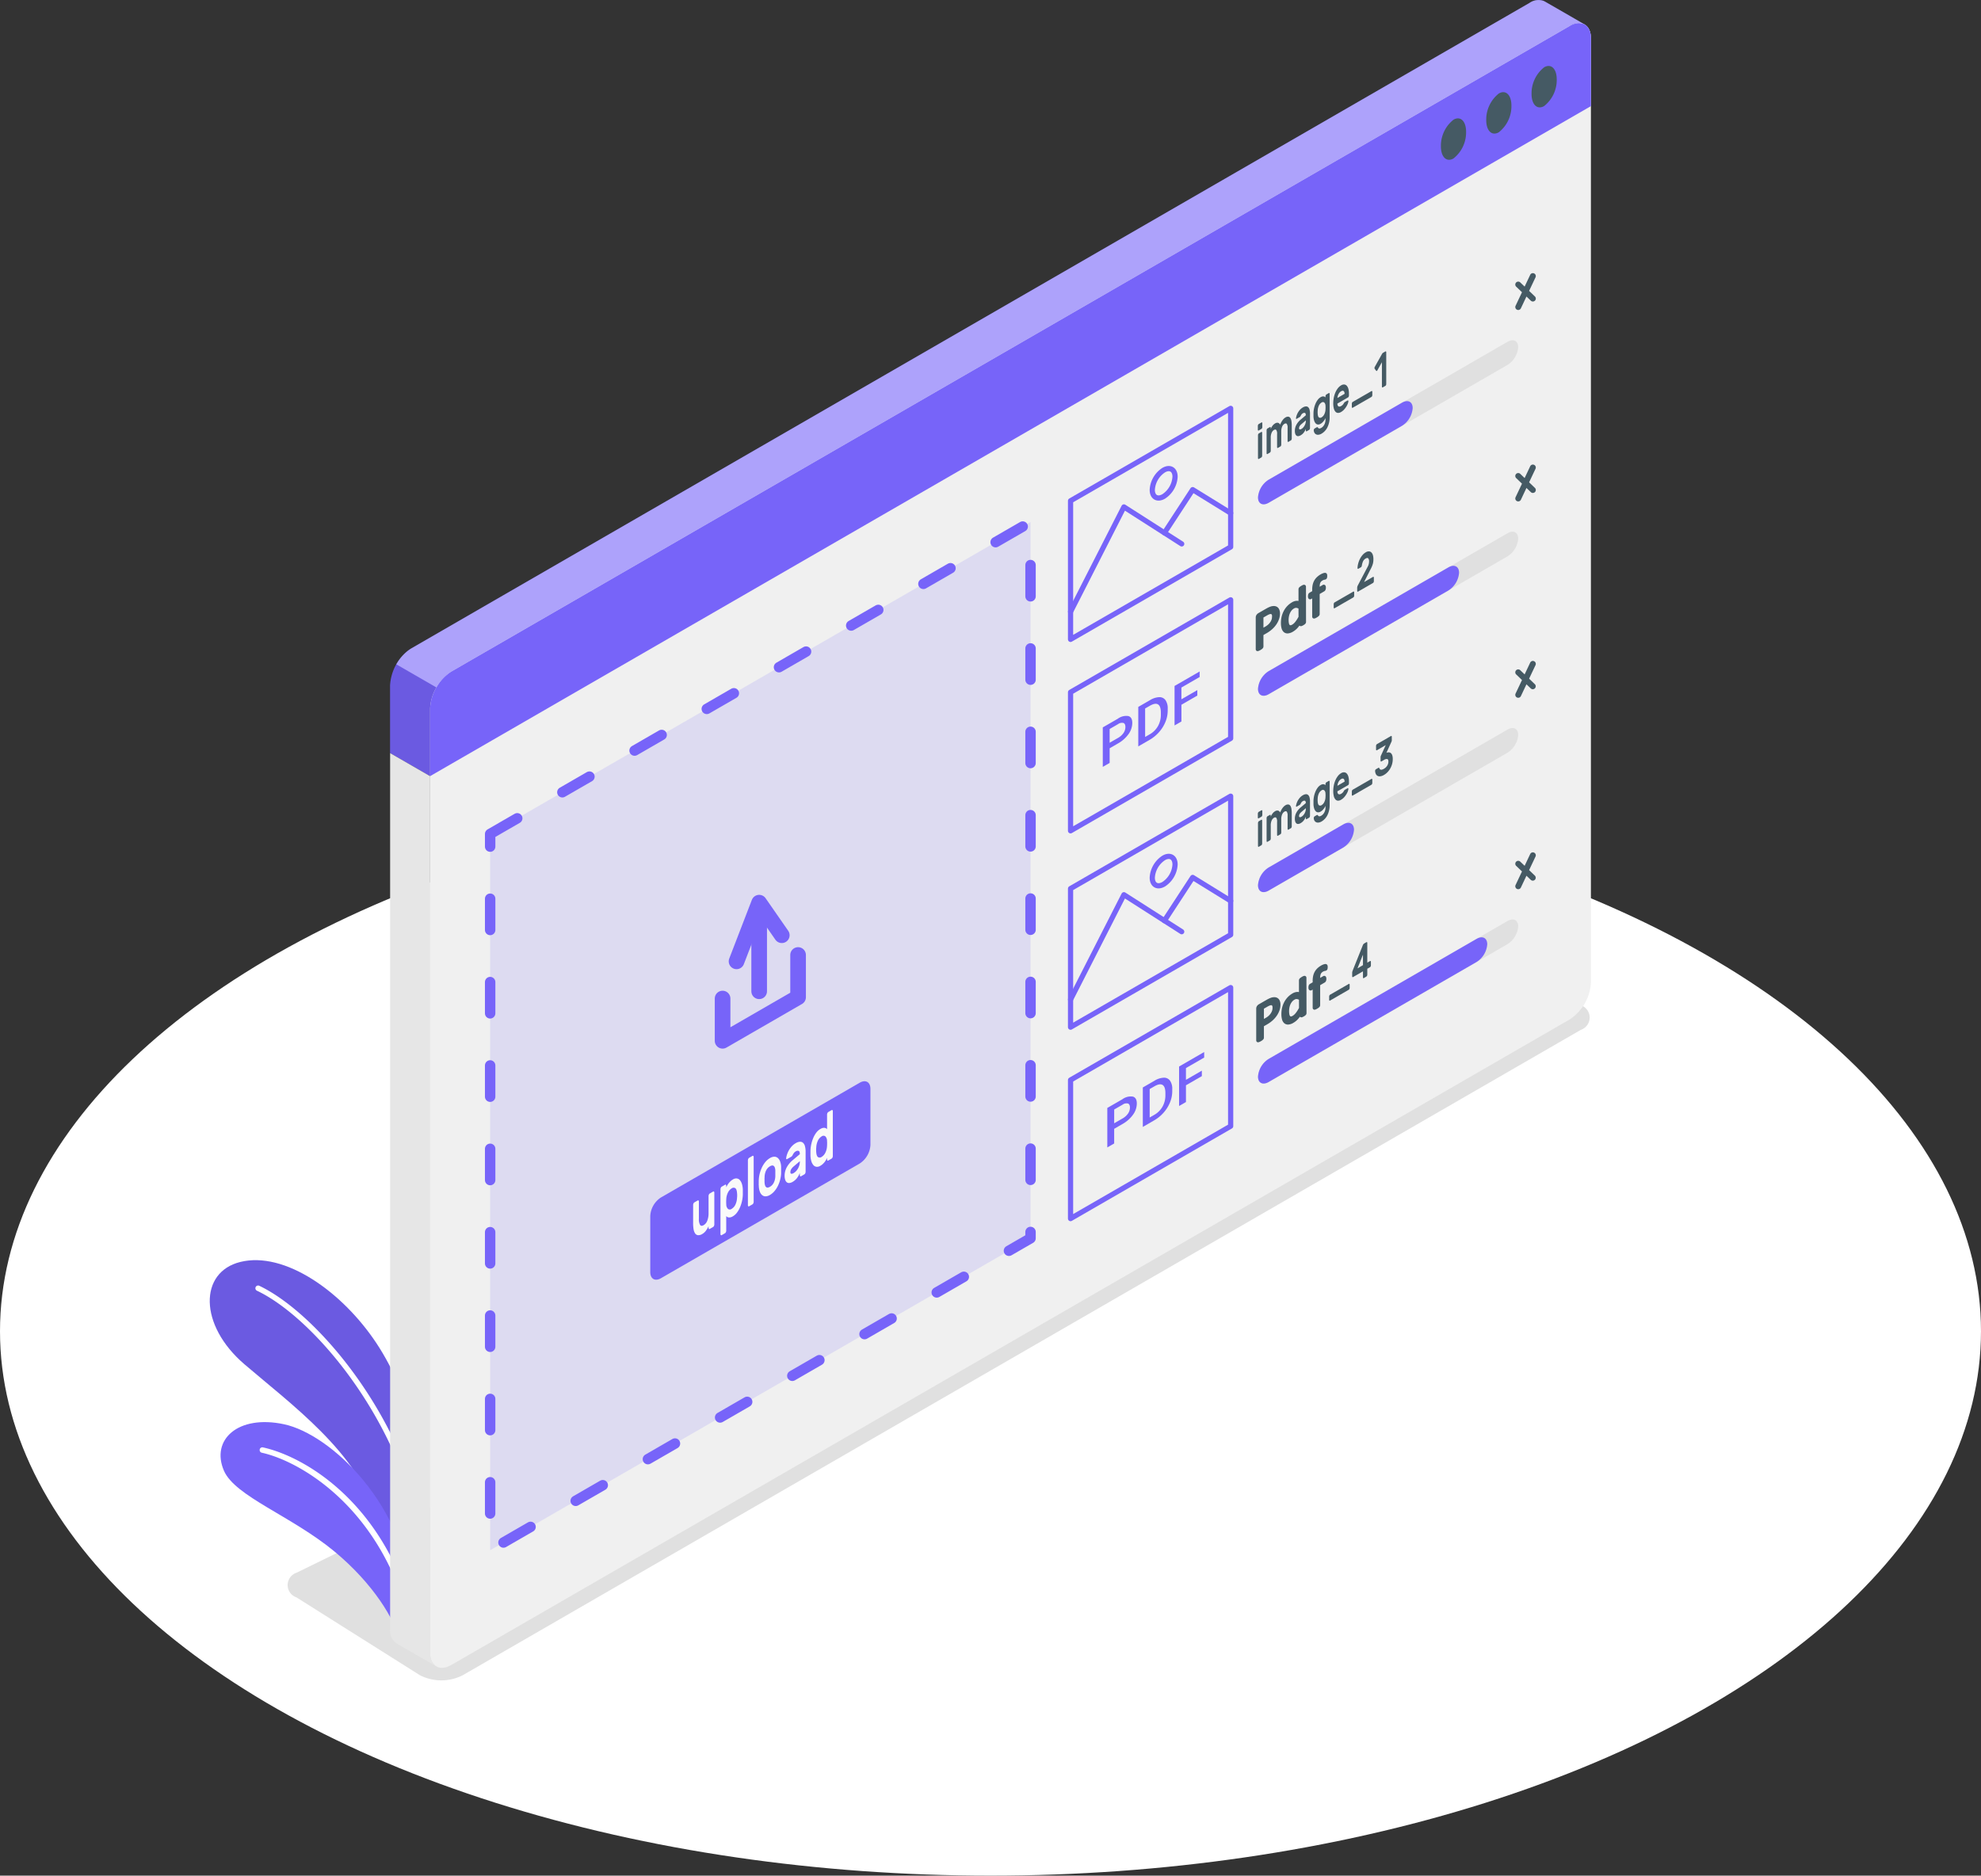 <svg xmlns="http://www.w3.org/2000/svg" id="upload-vector-ic" width="190.071" height="180" viewBox="0 0 190.071 180">
    <rect x="0" y="0" width="190.071" height="180" fill="#333333" stroke="none"/>
    <defs>
        <style>
            .cls-1{fill:#fff}.cls-2{fill:#e0e0e0}.cls-3{fill:#7764f9}.cls-4{opacity:.1}.cls-5{fill:#f5f5f5}.cls-15,.cls-9{fill:#455a64}.cls-12,.cls-14{fill:none;stroke:#7764f9;stroke-linecap:round;stroke-linejoin:round}.cls-12{stroke-width:1.5px}.cls-13{fill:#fafafa}.cls-14{stroke-width:.5px}.cls-15{stroke:#455a64;stroke-miterlimit:10;stroke-width:.3px}
        </style>
    </defs>
    <g id="Floor" transform="translate(0 75.514)">
        <ellipse id="Floor-2" cx="95.035" cy="52.243" class="cls-1" rx="95.035" ry="52.243"/>
    </g>
    <g id="Shadows" transform="translate(20.121 93.908)">
        <path id="Shadow" d="M44.428 315.509l-11.851-7.474a1.248 1.248 0 0 1 0-2.364l115.548-56.537a4.524 4.524 0 0 1 4.094 0l3.587 2.071a1.248 1.248 0 0 1 0 2.364l-107.284 61.94a4.525 4.525 0 0 1-4.094 0z" class="cls-2" transform="translate(-24.252 -248.645)"/>
        <g id="Plant" transform="translate(0 27.027)">
            <g id="Plants">
                <g id="Group_7898">
                    <g id="Group_7896">
                        <path id="Path_23086" d="M40.063 300.927c.313-3.561-1.615-11.164-4.9-16.113s-8.8-8.84-13.054-7.791c-3.96.978-3.986 6.057.384 9.808S33.5 295.4 35.045 301.354l3.681 7.465z" class="cls-3" transform="translate(-19.171 -276.851)"/>
                        <path id="Path_23087" d="M40.063 300.927c.313-3.561-1.615-11.164-4.9-16.113s-8.8-8.84-13.054-7.791c-3.96.978-3.986 6.057.384 9.808S33.5 295.4 35.045 301.354l3.681 7.465z" class="cls-4" transform="translate(-19.171 -276.851)"/>
                    </g>
                    <g id="Group_7897" transform="translate(4.383 2.432)">
                        <path id="Path_23088" d="M45.724 309.056a.261.261 0 0 1-.216-.23c-1.318-12.366-10.284-23.111-15.978-25.811a.261.261 0 0 1-.124-.348.258.258 0 0 1 .348-.124c5.8 2.751 14.937 13.674 16.274 26.228a.261.261 0 0 1-.231.287.231.231 0 0 1-.073-.002z" class="cls-1" transform="translate(-29.38 -282.516)"/>
                    </g>
                </g>
                <g id="Group_7901" transform="translate(1.041 15.538)">
                    <g id="Group_7899">
                        <path id="Path_23089" d="M38.785 334.1c-.4-2.052-2.551-5.57-6.266-8.647-4.11-3.4-9.525-5.278-10.595-7.739-1.285-2.957 1.328-5.415 5.773-4.463s11.807 7.778 12.26 17.12z" class="cls-3" transform="translate(-21.597 -313.04)"/>
                    </g>
                    <g id="Group_7900" transform="translate(3.752 2.427)">
                        <path id="Path_23090" d="M44.827 335.3a.261.261 0 0 1-.209-.192c-2.814-10.742-10.439-15.1-14.077-15.9a.261.261 0 0 1-.2-.311.257.257 0 0 1 .311-.2c4.023.886 11.6 5.31 14.47 16.274a.262.262 0 0 1-.187.319.256.256 0 0 1-.108.01z" class="cls-1" transform="translate(-30.336 -318.694)"/>
                    </g>
                </g>
            </g>
        </g>
    </g>
    <g id="Window" transform="translate(37.425)">
        <g id="Window-2">
            <g id="Group_7981">
                <path id="Path_23280" d="M58.179 107.136l111.376-64.3v-6.508a2.318 2.318 0 0 0-.037-.41c0-.016 0-.033-.008-.049a1.658 1.658 0 0 0-.1-.317c-.009-.021-.018-.043-.028-.063a1.218 1.218 0 0 0-.147-.235c-.017-.02-.033-.04-.051-.058a1 1 0 0 0-.188-.162.988.988 0 0 0-.137-.076c.019.009.039.015.057.025-.243-.145-.935-.547-1.666-.969l-2.086-1.2-.053-.03a.958.958 0 0 0-.145-.068 1.54 1.54 0 0 0-1.3.212l-98.733 57-8.551 4.942a3.148 3.148 0 0 0-.411.285 4.6 4.6 0 0 0-1.634 3.259v6.507l3.842 2.216z" class="cls-3" transform="translate(-54.335 -32.649)"/>
                <path id="Path_23281" d="M318.21 38.237c-.022-.019-.046-.034-.07-.051a.825.825 0 0 1 .07.051z" class="cls-5" transform="translate(-203.445 -35.778)"/>
                <path id="Path_23282" d="M318.013 38.1a.914.914 0 0 0-.1-.064.167.167 0 0 1 .042.023l.058.041z" class="cls-5" transform="translate(-203.318 -35.695)"/>
                <path id="Path_23283" d="M318.417 38.421a.892.892 0 0 0-.116-.117.921.921 0 0 1 .116.117z" class="cls-5" transform="translate(-203.536 -35.845)"/>
                <path id="Path_23284" fill="#f0f0f0" d="M65.218 99.968L172.5 38.029c1.13-.653 2.047-.123 2.047 1.182v90.613a4.526 4.526 0 0 1-2.047 3.546L65.218 195.308c-1.13.653-2.047.123-2.047-1.182v-90.612a4.524 4.524 0 0 1 2.047-3.546z" transform="translate(-59.328 -35.531)"/>
                <path id="Path_23285" d="M172.5 38.029L65.218 99.968a4.524 4.524 0 0 0-2.047 3.546v6.5l111.377-64.3V39.21c0-1.305-.917-1.834-2.048-1.181z" class="cls-3" transform="translate(-59.328 -35.531)"/>
                <path id="Path_23286" d="M54.932 179.277a4.185 4.185 0 0 0-.6 2.017v6.506l3.844 2.217v-6.505a4.185 4.185 0 0 1 .6-2.018z" class="cls-4" transform="translate(-54.332 -115.527)"/>
                <path id="Path_23287" fill="#fff" d="M165.89 32.784a1.441 1.441 0 0 0-1.447.142L57.159 94.869a4.182 4.182 0 0 0-1.447 1.531l3.844 2.216A4.19 4.19 0 0 1 61 97.086l107.287-61.943a1.449 1.449 0 0 1 1.409-.161c-.554-.331-3.447-1.995-3.806-2.198z" opacity="0.4" transform="translate(-55.112 -32.648)"/>
                <path id="Path_23288" fill="#e6e6e6" d="M58.734 286.5c-.525-.3-3.466-1.985-3.829-2.212a1.453 1.453 0 0 1-.567-1.3V198.88l3.844 2.217V285.2a1.467 1.467 0 0 0 .552 1.3z" transform="translate(-54.332 -126.607)"/>
                <g id="Group_7980" transform="translate(100.826 6.331)">
                    <path id="Path_23289" d="M287.449 58.906a3.187 3.187 0 0 0-1.208 2.557c0 1.027.541 1.547 1.208 1.162a3.187 3.187 0 0 0 1.208-2.557c0-1.027-.541-1.547-1.208-1.162z" class="cls-9" transform="translate(-286.241 -53.749)"/>
                    <path id="Path_23290" d="M297.451 53.121a3.187 3.187 0 0 0-1.208 2.557c0 1.027.541 1.547 1.208 1.163a3.188 3.188 0 0 0 1.208-2.557c0-1.028-.541-1.548-1.208-1.163z" class="cls-9" transform="translate(-291.894 -50.479)"/>
                    <path id="Path_23291" d="M307.453 47.336a3.186 3.186 0 0 0-1.208 2.557c0 1.027.541 1.547 1.208 1.162a3.185 3.185 0 0 0 1.208-2.557c0-1.027-.541-1.547-1.208-1.162z" class="cls-9" transform="translate(-297.548 -47.209)"/>
                </g>
            </g>
            <g id="Group_8007" transform="translate(9.603 26.211)">
                <g id="Group_7987" transform="translate(0 23.886)">
                    <g id="Group_7982">
                        <path id="Path_23292" fill="#7764f9" d="M76.421 177.81l51.848-29.934v68.739L76.42 246.549z" opacity="0.15" transform="translate(-76.42 -147.876)"/>
                        <path id="Path_23293" fill="none" stroke="#7764f9" stroke-dasharray="3 5" stroke-linecap="round" stroke-linejoin="round" d="M76.421 177.81l51.848-29.934v68.739L76.42 246.549z" transform="translate(-76.42 -147.876)"/>
                    </g>
                    <g id="Group_7984" transform="translate(22.303 36.53)">
                        <g id="Group_7983" transform="translate(0 5.021)">
                            <path id="Path_23294" d="M134.961 243.447v4.053l-7.244 4.182v-4.055" class="cls-12" transform="translate(-127.718 -243.447)"/>
                        </g>
                        <path id="Path_23295" d="M135.136 235.023l-2.171-3.126-2.171 5.633" class="cls-12" transform="translate(-129.456 -231.898)"/>
                        <path id="Line_126" d="M0 0L0 7.852" class="cls-12" transform="translate(3.509 .652)"/>
                    </g>
                    <g id="Group_7986" transform="translate(15.363 53.668)">
                        <path id="Path_23296" d="M112.779 282.471l19.076-11.014c.566-.326 1.024-.062 1.024.591v5.387a2.262 2.262 0 0 1-1.024 1.773l-19.076 11.013c-.566.326-1.024.062-1.024-.591v-5.387a2.263 2.263 0 0 1 1.024-1.772z" class="cls-3" transform="translate(-111.755 -271.317)"/>
                        <g id="Group_7985" transform="translate(4.114 2.766)">
                            <path id="Path_23297" d="M121.217 296.935a.323.323 0 0 1 .034-.144.207.207 0 0 1 .08-.1l.323-.187a.061.061 0 0 1 .08.006.137.137 0 0 1 .034.1v1.664a1.111 1.111 0 0 0 .109.566c.072.116.191.126.355.031a.82.82 0 0 0 .345-.435 1.905 1.905 0 0 0 .119-.7v-1.656a.337.337 0 0 1 .034-.144.214.214 0 0 1 .081-.1l.323-.187a.062.062 0 0 1 .081.005.14.14 0 0 1 .034.1v3.052a.334.334 0 0 1-.034.144.219.219 0 0 1-.081.1l-.323.186a.062.062 0 0 1-.081-.006.141.141 0 0 1-.034-.1v-.151a2.705 2.705 0 0 1-.242.412 1.1 1.1 0 0 1-.349.323.69.69 0 0 1-.43.123.389.389 0 0 1-.273-.176 1.019 1.019 0 0 1-.144-.4 3.379 3.379 0 0 1-.043-.562z" class="cls-13" transform="translate(-121.217 -287.83)"/>
                            <path id="Path_23298" d="M128.441 296.4a.793.793 0 0 1-.236.1.5.5 0 0 1-.183.007.331.331 0 0 1-.134-.05.409.409 0 0 1-.089-.077v1.4a.342.342 0 0 1-.034.144.222.222 0 0 1-.081.1l-.323.187a.062.062 0 0 1-.081-.006.14.14 0 0 1-.034-.1v-4.3a.336.336 0 0 1 .034-.144.212.212 0 0 1 .081-.1l.323-.186a.062.062 0 0 1 .081 0 .143.143 0 0 1 .034.1v.151c.022-.052.052-.112.089-.179a1.667 1.667 0 0 1 .134-.206 1.739 1.739 0 0 1 .183-.2 1.251 1.251 0 0 1 .236-.176.582.582 0 0 1 .385-.094.476.476 0 0 1 .294.171 1.034 1.034 0 0 1 .192.381 2.11 2.11 0 0 1 .078.534v.458a3.433 3.433 0 0 1-.27 1.227 2.4 2.4 0 0 1-.294.51 1.3 1.3 0 0 1-.385.348zm.4-1.813a2.448 2.448 0 0 0 0-.367c-.017-.274-.074-.446-.169-.515a.31.31 0 0 0-.354.018.939.939 0 0 0-.351.392 1.556 1.556 0 0 0-.164.639c-.006.069-.009.153-.009.254s0 .181.009.244a.6.6 0 0 0 .164.443.292.292 0 0 0 .351-.007.954.954 0 0 0 .354-.39 1.737 1.737 0 0 0 .164-.709z" class="cls-13" transform="translate(-124.624 -286.207)"/>
                            <path id="Path_23299" d="M133.855 292.184a.33.33 0 0 1-.034.143.217.217 0 0 1-.081.1l-.323.186a.061.061 0 0 1-.081-.005.143.143 0 0 1-.034-.1v-4.3a.346.346 0 0 1 .034-.145.217.217 0 0 1 .081-.1l.323-.187a.062.062 0 0 1 .081.006.141.141 0 0 1 .034.1z" class="cls-13" transform="translate(-128.048 -283.379)"/>
                            <path id="Path_23300" d="M136.767 288.105a.835.835 0 0 1 .423-.133.5.5 0 0 1 .327.119.806.806 0 0 1 .222.33 1.6 1.6 0 0 1 .1.508v.662a3.072 3.072 0 0 1-.1.62 2.957 2.957 0 0 1-.22.582 2.447 2.447 0 0 1-.327.493 1.647 1.647 0 0 1-.423.356.852.852 0 0 1-.423.133.512.512 0 0 1-.328-.115.761.761 0 0 1-.219-.329 1.729 1.729 0 0 1-.1-.507c0-.038 0-.086-.007-.144s0-.117 0-.179v-.184c0-.061 0-.113.007-.155a2.811 2.811 0 0 1 .1-.619 3.043 3.043 0 0 1 .221-.586 2.434 2.434 0 0 1 .328-.5 1.611 1.611 0 0 1 .419-.352zm.515 1.176a.886.886 0 0 0-.061-.3.29.29 0 0 0-.121-.143.232.232 0 0 0-.157-.017.65.65 0 0 0-.175.072.994.994 0 0 0-.174.13.9.9 0 0 0-.157.2 1.22 1.22 0 0 0-.121.284 1.649 1.649 0 0 0-.062.373c0 .037 0 .082-.007.135s0 .108 0 .165v.166c0 .054 0 .1.007.124a.879.879 0 0 0 .062.3.277.277 0 0 0 .121.143.219.219 0 0 0 .157.017.62.62 0 0 0 .174-.071.978.978 0 0 0 .175-.13.9.9 0 0 0 .157-.2 1.253 1.253 0 0 0 .121-.283 1.644 1.644 0 0 0 .061-.373v-.461c.004-.054.003-.097 0-.131z" class="cls-13" transform="translate(-129.398 -283.497)"/>
                            <path id="Path_23301" d="M141.554 286.25a1.85 1.85 0 0 1 .079-.34 2.182 2.182 0 0 1 .174-.4 2.124 2.124 0 0 1 .277-.386 1.551 1.551 0 0 1 .381-.308.943.943 0 0 1 .391-.138.425.425 0 0 1 .3.086.626.626 0 0 1 .194.317 1.928 1.928 0 0 1 .068.553v1.926a.335.335 0 0 1-.034.144.213.213 0 0 1-.081.1l-.323.187a.062.062 0 0 1-.081-.006.138.138 0 0 1-.034-.1v-.216a1.965 1.965 0 0 1-.258.473 1.368 1.368 0 0 1-.427.381.774.774 0 0 1-.328.114.337.337 0 0 1-.242-.073.511.511 0 0 1-.151-.237 1.175 1.175 0 0 1-.053-.379 1.677 1.677 0 0 1 .208-.827 2.38 2.38 0 0 1 .557-.669l.694-.584c0-.179-.039-.284-.115-.314a.333.333 0 0 0-.285.053.539.539 0 0 0-.166.142 1.245 1.245 0 0 0-.116.191.63.63 0 0 1-.07.113.265.265 0 0 1-.07.06l-.4.229a.062.062 0 0 1-.072 0c-.016-.015-.023-.042-.017-.092zm.71 1.437a1.035 1.035 0 0 0 .258-.211 1.349 1.349 0 0 0 .189-.276 1.425 1.425 0 0 0 .115-.3 1.2 1.2 0 0 0 .039-.291v-.066l-.579.491a1.116 1.116 0 0 0-.251.28.552.552 0 0 0-.077.283c0 .092.03.143.091.151a.346.346 0 0 0 .215-.061z" class="cls-13" transform="translate(-132.628 -281.637)"/>
                            <path id="Path_23302" d="M148.054 279.494a.8.8 0 0 1 .236-.1.5.5 0 0 1 .183-.007.344.344 0 0 1 .134.05.427.427 0 0 1 .089.076v-1.4a.34.34 0 0 1 .034-.145.224.224 0 0 1 .081-.1l.323-.186a.063.063 0 0 1 .081.005.144.144 0 0 1 .034.106v4.3a.34.34 0 0 1-.034.144.217.217 0 0 1-.081.1l-.323.186a.061.061 0 0 1-.081-.006.139.139 0 0 1-.034-.1v-.15c-.023.052-.053.112-.089.179a1.682 1.682 0 0 1-.134.205 1.72 1.72 0 0 1-.183.2 1.259 1.259 0 0 1-.236.175.584.584 0 0 1-.385.094.475.475 0 0 1-.294-.171 1.039 1.039 0 0 1-.192-.381 2.11 2.11 0 0 1-.078-.535v-.227-.232a3.44 3.44 0 0 1 .27-1.227 2.357 2.357 0 0 1 .294-.51 1.3 1.3 0 0 1 .385-.343zm-.4 1.813a2.71 2.71 0 0 0 0 .367q.026.411.17.514a.309.309 0 0 0 .353-.017.937.937 0 0 0 .351-.393 1.561 1.561 0 0 0 .164-.638c.006-.069.009-.153.009-.254s0-.181-.009-.244a.6.6 0 0 0-.164-.443.291.291 0 0 0-.351.007.95.95 0 0 0-.353.39 1.73 1.73 0 0 0-.166.711z" class="cls-13" transform="translate(-135.847 -277.679)"/>
                        </g>
                    </g>
                </g>
                <g id="Group_7991" transform="translate(55.689)">
                    <g id="Group_7988" transform="translate(0 12.979)">
                        <path id="Path_23303" d="M204.51 131.658l15.361-8.869v13.3l-15.362 8.869z" class="cls-14" transform="translate(-204.51 -122.789)"/>
                        <path id="Path_23304" d="M204.511 154.6l5.12-10.052 5.543 3.547" class="cls-14" transform="translate(-204.51 -135.089)"/>
                        <path id="Path_23305" d="M225.225 144.877l2.711-4.147 3.645 2.251" class="cls-14" transform="translate(-216.219 -132.93)"/>
                        <path id="Path_23306" d="M223.635 136.235c.6-.348 1.093-.066 1.093.631a2.414 2.414 0 0 1-1.093 1.892c-.6.349-1.093.066-1.093-.63a2.415 2.415 0 0 1 1.093-1.893z" class="cls-14" transform="translate(-214.702 -130.305)"/>
                    </g>
                    <path id="Path_23307" d="M304.538 95.175l-.556-.535.615-1.3a.282.282 0 0 0-.51-.241l-.534 1.13-.419-.4a.282.282 0 0 0-.391.407l.556.535-.615 1.3a.282.282 0 0 0 .51.241l.534-1.131.419.4a.282.282 0 0 0 .391-.407z" class="cls-9" transform="translate(-259.986 -92.936)"/>
                    <g id="Group_7989" transform="translate(17.984 6.444)">
                        <path id="Path_23308" d="M245.874 122.837c0 .613.458.844 1.024.518l22.917-13.231a2.2 2.2 0 0 0 1.023-1.7c0-.612-.458-.844-1.023-.517l-22.915 13.23a2.194 2.194 0 0 0-1.026 1.7z" class="cls-2" transform="translate(-245.874 -107.759)"/>
                        <path id="Path_23309" d="M245.874 130.433c0 .613.458.844 1.024.518l12.794-7.388a2.195 2.195 0 0 0 1.024-1.7c0-.613-.458-.844-1.024-.518l-12.792 7.389a2.195 2.195 0 0 0-1.026 1.699z" class="cls-3" transform="translate(-245.874 -115.355)"/>
                    </g>
                    <g id="Group_7990" transform="translate(17.969 7.506)">
                        <path id="Path_23310" d="M246.186 125.893a.044.044 0 0 1 .058 0 .1.1 0 0 1 .025.075v.369a.233.233 0 0 1-.025.1.151.151 0 0 1-.058.072l-.264.152a.044.044 0 0 1-.058 0 .1.1 0 0 1-.025-.076v-.369a.238.238 0 0 1 .025-.1.155.155 0 0 1 .058-.071zm.067 3.19a.251.251 0 0 1-.024.1.151.151 0 0 1-.059.071l-.233.135a.046.046 0 0 1-.059 0 .1.1 0 0 1-.024-.076v-2.2a.255.255 0 0 1 .024-.1.156.156 0 0 1 .059-.071l.233-.135a.046.046 0 0 1 .059 0 .105.105 0 0 1 .024.076z" class="cls-9" transform="translate(-245.839 -119.066)"/>
                        <path id="Path_23311" d="M248.166 125.8a1.292 1.292 0 0 1 .178-.313.778.778 0 0 1 .218-.2.4.4 0 0 1 .317-.072.333.333 0 0 1 .193.179 1.593 1.593 0 0 1 .1-.227 1.634 1.634 0 0 1 .125-.2 1.174 1.174 0 0 1 .136-.157.758.758 0 0 1 .139-.106.445.445 0 0 1 .292-.079.287.287 0 0 1 .189.133.739.739 0 0 1 .1.293 2.645 2.645 0 0 1 .03.407v1.272a.232.232 0 0 1-.025.1.153.153 0 0 1-.058.072l-.234.135a.044.044 0 0 1-.058 0 .1.1 0 0 1-.024-.075v-1.249a.645.645 0 0 0-.08-.4c-.054-.054-.129-.053-.225 0a.567.567 0 0 0-.21.244 1.159 1.159 0 0 0-.094.485v1.272a.251.251 0 0 1-.024.1.156.156 0 0 1-.059.071l-.234.135a.044.044 0 0 1-.058 0 .1.1 0 0 1-.024-.076V126.3a.64.64 0 0 0-.08-.4c-.052-.054-.127-.053-.223 0a.569.569 0 0 0-.215.254 1.14 1.14 0 0 0-.09.5v1.246a.237.237 0 0 1-.024.1.158.158 0 0 1-.058.071l-.234.135a.045.045 0 0 1-.059 0 .1.1 0 0 1-.024-.076v-2.2a.247.247 0 0 1 .024-.1.156.156 0 0 1 .059-.072l.234-.135a.045.045 0 0 1 .058 0 .1.1 0 0 1 .024.076z" class="cls-9" transform="translate(-246.929 -118.354)"/>
                        <path id="Path_23312" d="M254.118 123.491a1.341 1.341 0 0 1 .057-.246 1.578 1.578 0 0 1 .325-.564 1.129 1.129 0 0 1 .275-.222.674.674 0 0 1 .282-.1.3.3 0 0 1 .216.062.455.455 0 0 1 .14.229 1.391 1.391 0 0 1 .049.4v1.39a.232.232 0 0 1-.025.1.154.154 0 0 1-.058.072l-.233.134a.045.045 0 0 1-.058 0 .1.1 0 0 1-.025-.076v-.156a1.382 1.382 0 0 1-.186.34.975.975 0 0 1-.308.275.551.551 0 0 1-.237.083.24.24 0 0 1-.174-.053.37.37 0 0 1-.11-.171.878.878 0 0 1-.038-.273 1.207 1.207 0 0 1 .15-.6 1.719 1.719 0 0 1 .4-.483l.5-.421c0-.129-.028-.2-.082-.227a.24.24 0 0 0-.206.039.383.383 0 0 0-.12.1.93.93 0 0 0-.082.138.507.507 0 0 1-.05.081.2.2 0 0 1-.051.043l-.287.165a.045.045 0 0 1-.052 0c-.011-.003-.016-.026-.012-.059zm.513 1.037a.739.739 0 0 0 .187-.153.994.994 0 0 0 .219-.417.851.851 0 0 0 .028-.21v-.048l-.417.354a.8.8 0 0 0-.181.2.4.4 0 0 0-.055.2c0 .066.022.1.066.108a.247.247 0 0 0 .153-.034z" class="cls-9" transform="translate(-250.458 -117.073)"/>
                        <path id="Path_23313" d="M258.891 122.714a.6.6 0 0 0 .132-.107.8.8 0 0 0 .123-.167 1.051 1.051 0 0 0 .09-.22.951.951 0 0 0 .035-.26v-.175a1.366 1.366 0 0 1-.065.13 1.051 1.051 0 0 1-.1.148 1.166 1.166 0 0 1-.131.147.913.913 0 0 1-.171.127.422.422 0 0 1-.278.068.345.345 0 0 1-.211-.123.743.743 0 0 1-.139-.275 1.552 1.552 0 0 1-.057-.386v-.163-.167a2.474 2.474 0 0 1 .057-.451 2.4 2.4 0 0 1 .139-.434 1.768 1.768 0 0 1 .211-.369.945.945 0 0 1 .278-.252.567.567 0 0 1 .171-.07.35.35 0 0 1 .131 0 .226.226 0 0 1 .1.037.287.287 0 0 1 .065.054v-.109a.241.241 0 0 1 .025-.1.162.162 0 0 1 .058-.072l.233-.135a.046.046 0 0 1 .058 0 .105.105 0 0 1 .025.076v2.217a2.149 2.149 0 0 1-.208.982 1.451 1.451 0 0 1-.572.622.731.731 0 0 1-.29.1.41.41 0 0 1-.232-.036.374.374 0 0 1-.157-.151.53.53 0 0 1-.065-.239.2.2 0 0 1 .023-.1.167.167 0 0 1 .06-.073l.209-.12a.059.059 0 0 1 .074 0 .45.45 0 0 1 .052.053.164.164 0 0 0 .11.069.376.376 0 0 0 .217-.076zm-.369-1.622a1.925 1.925 0 0 0 0 .265c.012.2.054.321.123.371a.224.224 0 0 0 .255-.012.679.679 0 0 0 .253-.283 1.132 1.132 0 0 0 .118-.461c0-.05.007-.11.007-.183s0-.131-.007-.176a.436.436 0 0 0-.118-.319.21.21 0 0 0-.253 0 .681.681 0 0 0-.255.281 1.244 1.244 0 0 0-.122.517z" class="cls-9" transform="translate(-252.781 -115.384)"/>
                        <path id="Path_23314" d="M262.478 119.318a2.736 2.736 0 0 1 .053-.53 2.4 2.4 0 0 1 .151-.493 1.861 1.861 0 0 1 .237-.409 1.091 1.091 0 0 1 .312-.28.51.51 0 0 1 .311-.083.375.375 0 0 1 .238.122.728.728 0 0 1 .152.3 1.6 1.6 0 0 1 .053.43v.213a.238.238 0 0 1-.025.1.153.153 0 0 1-.058.072l-1.025.592a.433.433 0 0 0 .029.174.194.194 0 0 0 .078.095.173.173 0 0 0 .114.019.371.371 0 0 0 .132-.048.662.662 0 0 0 .16-.123.727.727 0 0 0 .1-.137.91.91 0 0 1 .054-.084.216.216 0 0 1 .059-.048l.246-.142a.047.047 0 0 1 .059 0 .087.087 0 0 1 .024.076.817.817 0 0 1-.048.2 1.509 1.509 0 0 1-.134.28 1.851 1.851 0 0 1-.219.3 1.224 1.224 0 0 1-.3.245.541.541 0 0 1-.312.088.342.342 0 0 1-.237-.125.756.756 0 0 1-.151-.317 1.988 1.988 0 0 1-.053-.487zm.753-1.144a.551.551 0 0 0-.152.128.8.8 0 0 0-.105.165.894.894 0 0 0-.066.18.929.929 0 0 0-.029.166l.693-.4a1.094 1.094 0 0 0-.023-.136.241.241 0 0 0-.056-.11.145.145 0 0 0-.1-.045.306.306 0 0 0-.162.052z" class="cls-9" transform="translate(-255.244 -114.339)"/>
                        <path id="Path_23315" d="M266.664 120.555a.045.045 0 0 1-.059 0 .1.1 0 0 1-.024-.076v-.312a.244.244 0 0 1 .024-.1.154.154 0 0 1 .059-.072l1.8-1.037a.044.044 0 0 1 .058 0 .1.1 0 0 1 .025.076v.312a.236.236 0 0 1-.025.1.154.154 0 0 1-.058.072z" class="cls-9" transform="translate(-257.563 -115.142)"/>
                        <path id="Path_23316" d="M271.6 111.872a.117.117 0 0 1-.017-.085.248.248 0 0 1 .031-.1l.667-1.193c.016-.029.033-.056.05-.084a.18.18 0 0 1 .057-.059l.24-.138a.044.044 0 0 1 .058 0 .1.1 0 0 1 .024.075v3.055a.236.236 0 0 1-.024.1.159.159 0 0 1-.058.072l-.248.143a.045.045 0 0 1-.059 0 .1.1 0 0 1-.025-.075v-2.336l-.436.776a.122.122 0 0 1-.059.06.048.048 0 0 1-.057-.017z" class="cls-9" transform="translate(-260.391 -110.201)"/>
                    </g>
                </g>
                <g id="Group_7998" transform="translate(55.689 18.371)">
                    <g id="Group_7994" transform="translate(0 12.979)">
                        <path id="Path_23317" d="M204.51 173.913l15.361-8.869v13.3l-15.362 8.869z" class="cls-14" transform="translate(-204.51 -165.044)"/>
                        <g id="Group_7992" transform="translate(3.091 6.88)">
                            <path id="Path_23318" d="M212.279 193.765v1.405l-.659.38v-3.789l1.45-.837a1.347 1.347 0 0 1 1.008-.251q.374.115.373.66a1.853 1.853 0 0 1-.366 1.079 3.14 3.14 0 0 1-1.024.9zm0-.531l.791-.457a1.6 1.6 0 0 0 .536-.474 1.021 1.021 0 0 0 .185-.584q0-.307-.187-.383a.628.628 0 0 0-.515.109l-.809.467z" class="cls-3" transform="translate(-211.62 -186.395)"/>
                            <path id="Path_23319" d="M219.455 191.259v-3.789l1.119-.646a1.852 1.852 0 0 1 .892-.291.7.7 0 0 1 .6.287 1.356 1.356 0 0 1 .213.819v.19a2.838 2.838 0 0 1-.215 1.071 3.408 3.408 0 0 1-.611.983 3.616 3.616 0 0 1-.91.747zm.658-3.638v2.733l.43-.248a2.107 2.107 0 0 0 .795-.783 2.2 2.2 0 0 0 .283-1.093v-.211q0-.617-.268-.787t-.778.124z" class="cls-3" transform="translate(-216.049 -184.07)"/>
                            <path id="Path_23320" d="M229.646 183.18l-1.525.88v1.606l-.659.38v-3.789l2.407-1.39v.531l-1.749 1.01v1.127l1.525-.88z" class="cls-3" transform="translate(-220.575 -180.868)"/>
                        </g>
                        <g id="Group_7993" transform="translate(3.526 43.4)">
                            <path id="Path_23321" d="M213.279 277.765v1.405l-.659.38v-3.789l1.45-.837a1.347 1.347 0 0 1 1.008-.251q.374.115.373.66a1.853 1.853 0 0 1-.366 1.079 3.139 3.139 0 0 1-1.024.9zm0-.531l.791-.457a1.6 1.6 0 0 0 .536-.474 1.021 1.021 0 0 0 .185-.584q0-.307-.187-.383a.628.628 0 0 0-.515.109l-.809.467z" class="cls-3" transform="translate(-212.62 -270.395)"/>
                            <path id="Path_23322" d="M220.455 275.259v-3.789l1.119-.646a1.852 1.852 0 0 1 .892-.291.7.7 0 0 1 .6.287 1.357 1.357 0 0 1 .213.819v.19a2.839 2.839 0 0 1-.215 1.071 3.408 3.408 0 0 1-.611.983 3.617 3.617 0 0 1-.91.746zm.658-3.638v2.732l.43-.248a2.107 2.107 0 0 0 .795-.783 2.2 2.2 0 0 0 .283-1.093v-.211q0-.617-.268-.787t-.778.124z" class="cls-3" transform="translate(-217.048 -268.07)"/>
                            <path id="Path_23323" d="M230.646 267.18l-1.525.88v1.606l-.659.38v-3.789l2.407-1.39v.531l-1.749 1.01v1.127l1.525-.88z" class="cls-3" transform="translate(-221.575 -264.868)"/>
                        </g>
                    </g>
                    <path id="Path_23324" d="M304.538 137.43l-.556-.535.615-1.3a.282.282 0 1 0-.51-.241l-.534 1.13-.419-.4a.282.282 0 0 0-.391.407l.556.534-.615 1.3a.282.282 0 1 0 .51.241l.534-1.13.419.4a.282.282 0 0 0 .391-.407z" class="cls-9" transform="translate(-259.986 -135.19)"/>
                    <g id="Group_7995" transform="translate(17.984 6.445)">
                        <path id="Path_23325" d="M245.874 165.092c0 .613.458.844 1.024.518l22.917-13.231a2.2 2.2 0 0 0 1.023-1.7c0-.612-.458-.844-1.023-.517l-22.915 13.23a2.195 2.195 0 0 0-1.026 1.7z" class="cls-2" transform="translate(-245.874 -150.014)"/>
                        <path id="Path_23326" d="M245.874 169.349c0 .613.458.844 1.024.518l17.245-9.956a2.2 2.2 0 0 0 1.023-1.7c0-.612-.458-.844-1.023-.517L246.9 167.65a2.194 2.194 0 0 0-1.026 1.699z" class="cls-3" transform="translate(-245.874 -154.271)"/>
                    </g>
                    <g id="Group_7997" transform="translate(17.919 8.334)">
                        <path id="Path_23327" d="M262.664 164.811a.045.045 0 0 1-.059 0 .1.1 0 0 1-.024-.076v-.312a.243.243 0 0 1 .024-.1.15.15 0 0 1 .059-.071l1.8-1.037a.044.044 0 0 1 .058 0 .1.1 0 0 1 .025.075v.312a.236.236 0 0 1-.025.1.151.151 0 0 1-.058.072z" class="cls-9" transform="translate(-255.253 -159.356)"/>
                        <path id="Path_23328" d="M268.761 155.851a1.07 1.07 0 0 0 .118-.3 1.2 1.2 0 0 0 .026-.233.439.439 0 0 0-.076-.284c-.052-.06-.137-.056-.255.013a.587.587 0 0 0-.248.27 1.488 1.488 0 0 0-.111.391.3.3 0 0 1-.037.113.168.168 0 0 1-.055.063l-.243.14a.049.049 0 0 1-.06 0 .09.09 0 0 1-.023-.079 2.054 2.054 0 0 1 .071-.443 2.157 2.157 0 0 1 .164-.426 1.848 1.848 0 0 1 .241-.363 1.147 1.147 0 0 1 .3-.255.565.565 0 0 1 .334-.1.357.357 0 0 1 .233.115.629.629 0 0 1 .137.262 1.293 1.293 0 0 1 .044.345c0 .079 0 .156-.009.23a1.34 1.34 0 0 1-.043.238 2.155 2.155 0 0 1-.1.279 3.619 3.619 0 0 1-.172.347l-.569 1.127.854-.493a.044.044 0 0 1 .058 0 .1.1 0 0 1 .025.075v.336a.235.235 0 0 1-.025.1.157.157 0 0 1-.058.071l-1.434.828a.044.044 0 0 1-.058 0 .1.1 0 0 1-.025-.075v-.289a.429.429 0 0 1 .03-.157.876.876 0 0 1 .053-.113z" class="cls-9" transform="translate(-258.183 -154.36)"/>
                        <g id="Group_7996" transform="translate(0 2.203)">
                            <path id="Path_23329" d="M247.75 167.314a1.559 1.559 0 0 1-.081.493 1.982 1.982 0 0 1-.233.473 2.4 2.4 0 0 1-.373.431 2.9 2.9 0 0 1-.526.38l-.375.217v1.192a.088.088 0 0 1-.011.042.167.167 0 0 1-.036.045.593.593 0 0 1-.066.053 1.211 1.211 0 0 1-.106.068 1.038 1.038 0 0 1-.106.054.421.421 0 0 1-.068.024.04.04 0 0 1-.036 0 .041.041 0 0 1-.01-.03v-3.042a.293.293 0 0 1 .054-.176.39.39 0 0 1 .12-.113l.706-.407q.107-.062.2-.11a2.379 2.379 0 0 1 .232-.1.8.8 0 0 1 .272-.047.428.428 0 0 1 .236.061.386.386 0 0 1 .149.185.805.805 0 0 1 .058.307zm-.461.3a.464.464 0 0 0-.075-.293.238.238 0 0 0-.187-.093.55.55 0 0 0-.229.048 2.149 2.149 0 0 0-.23.115l-.406.234v1.322l.4-.228a1.7 1.7 0 0 0 .33-.241 1.421 1.421 0 0 0 .221-.269 1.209 1.209 0 0 0 .135-.294 1.031 1.031 0 0 0 .041-.299z" class="cls-15" transform="translate(-245.725 -163.571)"/>
                            <path id="Path_23330" d="M253.388 165.477a.093.093 0 0 1-.009.041.138.138 0 0 1-.03.042.565.565 0 0 1-.057.047 1.023 1.023 0 0 1-.087.055.963.963 0 0 1-.09.047.267.267 0 0 1-.058.02.038.038 0 0 1-.033 0 .04.04 0 0 1-.01-.03v-.3a3.583 3.583 0 0 1-.376.523 1.7 1.7 0 0 1-.426.356.96.96 0 0 1-.431.15.392.392 0 0 1-.289-.1.6.6 0 0 1-.162-.3 1.759 1.759 0 0 1-.051-.446 2.559 2.559 0 0 1 .063-.57 2.207 2.207 0 0 1 .189-.515 1.942 1.942 0 0 1 .31-.437 1.852 1.852 0 0 1 .426-.337.838.838 0 0 1 .368-.124.689.689 0 0 1 .33.068v-1.332a.109.109 0 0 1 .009-.04.129.129 0 0 1 .034-.045.768.768 0 0 1 .065-.053 1.068 1.068 0 0 1 .1-.064.991.991 0 0 1 .1-.054.341.341 0 0 1 .063-.022.039.039 0 0 1 .034.006.034.034 0 0 1 .012.027zm-.423-1.369a.767.767 0 0 0-.33-.131.533.533 0 0 0-.333.081.95.95 0 0 0-.273.234 1.336 1.336 0 0 0-.182.306 1.6 1.6 0 0 0-.1.342 1.942 1.942 0 0 0-.031.34 1.8 1.8 0 0 0 .027.323.572.572 0 0 0 .093.241.252.252 0 0 0 .176.1.461.461 0 0 0 .275-.081 1.026 1.026 0 0 0 .162-.116 1.409 1.409 0 0 0 .16-.168q.081-.1.17-.237c.06-.091.122-.2.189-.319z" class="cls-15" transform="translate(-248.864 -160.909)"/>
                            <path id="Path_23331" d="M258.79 159.586a.528.528 0 0 1-.005.08.43.43 0 0 1-.011.054.084.084 0 0 1-.043.055.117.117 0 0 1-.044.014l-.066.012a.781.781 0 0 0-.09.027.826.826 0 0 0-.121.059.719.719 0 0 0-.16.123.556.556 0 0 0-.107.157.744.744 0 0 0-.059.2 1.651 1.651 0 0 0-.018.261v.25l.512-.3a.068.068 0 0 1 .034-.011.035.035 0 0 1 .025.016.127.127 0 0 1 .018.044.458.458 0 0 1 .006.078.381.381 0 0 1-.023.146.155.155 0 0 1-.061.076l-.512.3v2.01a.087.087 0 0 1-.01.04.178.178 0 0 1-.034.044.492.492 0 0 1-.065.053q-.041.029-.1.064a1.085 1.085 0 0 1-.1.054.271.271 0 0 1-.065.022.042.042 0 0 1-.034 0 .032.032 0 0 1-.01-.028v-2.01l-.323.187c-.027.016-.047.014-.061-.005a.231.231 0 0 1-.021-.121.661.661 0 0 1 .005-.084.262.262 0 0 1 .016-.064.132.132 0 0 1 .025-.045.158.158 0 0 1 .036-.03l.323-.187v-.237a2 2 0 0 1 .044-.437 1.333 1.333 0 0 1 .136-.36 1.271 1.271 0 0 1 .231-.295 1.7 1.7 0 0 1 .327-.241 1.2 1.2 0 0 1 .173-.083.762.762 0 0 1 .13-.04.142.142 0 0 1 .061 0 .056.056 0 0 1 .025.025.132.132 0 0 1 .013.051.656.656 0 0 1 .003.076z" class="cls-15" transform="translate(-252.232 -159.427)"/>
                        </g>
                    </g>
                </g>
                <g id="Group_8002" transform="translate(55.689 37.215)">
                    <g id="Group_7999" transform="translate(0 12.979)">
                        <path id="Path_23332" d="M204.51 217.257l15.361-8.869v13.3l-15.362 8.869z" class="cls-14" transform="translate(-204.51 -208.387)"/>
                        <path id="Path_23333" d="M204.511 240.2l5.12-10.052 5.543 3.547" class="cls-14" transform="translate(-204.51 -220.687)"/>
                        <path id="Path_23334" d="M225.225 230.476l2.711-4.147 3.645 2.251" class="cls-14" transform="translate(-216.219 -218.528)"/>
                        <path id="Path_23335" d="M223.635 221.833c.6-.348 1.093-.066 1.093.631a2.414 2.414 0 0 1-1.093 1.892c-.6.349-1.093.066-1.093-.63a2.416 2.416 0 0 1 1.093-1.893z" class="cls-14" transform="translate(-214.702 -215.903)"/>
                    </g>
                    <path id="Path_23336" d="M304.538 180.773l-.556-.535.615-1.3a.282.282 0 0 0-.51-.241l-.534 1.13-.419-.4a.282.282 0 0 0-.391.407l.556.535-.615 1.3a.282.282 0 0 0 .51.241l.534-1.131.419.4a.282.282 0 0 0 .391-.406z" class="cls-9" transform="translate(-259.986 -178.534)"/>
                    <g id="Group_8000" transform="translate(17.984 6.444)">
                        <path id="Path_23337" d="M245.874 208.435c0 .613.458.844 1.024.518l22.917-13.231a2.2 2.2 0 0 0 1.023-1.7c0-.613-.458-.844-1.023-.518L246.9 206.735a2.194 2.194 0 0 0-1.026 1.7z" class="cls-2" transform="translate(-245.874 -193.357)"/>
                        <path id="Path_23338" d="M245.874 220.26c0 .613.458.844 1.024.518l7.164-4.135a2.2 2.2 0 0 0 1.023-1.7c0-.612-.458-.844-1.023-.517l-7.162 4.134a2.194 2.194 0 0 0-1.026 1.7z" class="cls-3" transform="translate(-245.874 -205.181)"/>
                    </g>
                    <g id="Group_8001" transform="translate(17.969 7.201)">
                        <path id="Path_23339" d="M246.186 211.494a.044.044 0 0 1 .058 0 .1.1 0 0 1 .025.075v.369a.233.233 0 0 1-.025.1.153.153 0 0 1-.058.072l-.264.152a.044.044 0 0 1-.058 0 .1.1 0 0 1-.025-.076v-.369a.238.238 0 0 1 .025-.1.159.159 0 0 1 .058-.072zm.067 3.19a.247.247 0 0 1-.024.1.15.15 0 0 1-.059.072l-.233.135a.046.046 0 0 1-.059 0 .1.1 0 0 1-.024-.076v-2.2a.254.254 0 0 1 .024-.1.154.154 0 0 1 .059-.071l.233-.135a.046.046 0 0 1 .059 0 .106.106 0 0 1 .024.076z" class="cls-9" transform="translate(-245.839 -204.36)"/>
                        <path id="Path_23340" d="M248.166 211.4a1.293 1.293 0 0 1 .178-.313.778.778 0 0 1 .218-.2.405.405 0 0 1 .317-.072.335.335 0 0 1 .193.179 1.61 1.61 0 0 1 .1-.227 1.633 1.633 0 0 1 .125-.2 1.207 1.207 0 0 1 .136-.157.753.753 0 0 1 .139-.106.449.449 0 0 1 .292-.079.29.29 0 0 1 .189.133.744.744 0 0 1 .1.294 2.645 2.645 0 0 1 .03.407v1.272a.233.233 0 0 1-.025.1.153.153 0 0 1-.058.072l-.234.134a.043.043 0 0 1-.058 0 .1.1 0 0 1-.024-.076v-1.248a.644.644 0 0 0-.08-.4c-.054-.054-.129-.053-.225 0a.571.571 0 0 0-.21.244 1.159 1.159 0 0 0-.094.485v1.272a.248.248 0 0 1-.024.1.158.158 0 0 1-.059.072l-.234.135a.044.044 0 0 1-.058 0 .1.1 0 0 1-.024-.075V211.9a.639.639 0 0 0-.08-.4c-.052-.054-.127-.054-.223 0a.569.569 0 0 0-.215.254 1.14 1.14 0 0 0-.09.5v1.246a.237.237 0 0 1-.024.1.158.158 0 0 1-.058.071l-.234.135a.045.045 0 0 1-.059 0 .1.1 0 0 1-.024-.076v-2.2a.245.245 0 0 1 .024-.1.154.154 0 0 1 .059-.072l.234-.135a.045.045 0 0 1 .058 0 .1.1 0 0 1 .024.076z" class="cls-9" transform="translate(-246.929 -203.648)"/>
                        <path id="Path_23341" d="M254.118 209.092a1.341 1.341 0 0 1 .057-.246 1.578 1.578 0 0 1 .325-.564 1.119 1.119 0 0 1 .275-.222.674.674 0 0 1 .282-.1.3.3 0 0 1 .216.062.453.453 0 0 1 .14.229 1.391 1.391 0 0 1 .049.4v1.39a.233.233 0 0 1-.025.1.15.15 0 0 1-.058.071l-.233.135a.044.044 0 0 1-.058 0 .1.1 0 0 1-.025-.075v-.156a1.384 1.384 0 0 1-.186.341.98.98 0 0 1-.308.275.543.543 0 0 1-.237.082.238.238 0 0 1-.174-.053.367.367 0 0 1-.11-.171.878.878 0 0 1-.038-.273 1.208 1.208 0 0 1 .15-.6 1.723 1.723 0 0 1 .4-.483l.5-.421c0-.129-.028-.2-.082-.227a.239.239 0 0 0-.206.039.383.383 0 0 0-.12.1.931.931 0 0 0-.082.138.5.5 0 0 1-.05.081.206.206 0 0 1-.051.044l-.287.165a.045.045 0 0 1-.052 0c-.011-.005-.016-.028-.012-.061zm.513 1.037a.748.748 0 0 0 .187-.153.994.994 0 0 0 .219-.417.854.854 0 0 0 .028-.21v-.049l-.417.355a.8.8 0 0 0-.181.2.4.4 0 0 0-.055.2c0 .066.022.1.066.108a.247.247 0 0 0 .153-.034z" class="cls-9" transform="translate(-250.458 -202.367)"/>
                        <path id="Path_23342" d="M258.891 208.315a.611.611 0 0 0 .132-.107.8.8 0 0 0 .123-.167 1.046 1.046 0 0 0 .09-.22.946.946 0 0 0 .035-.259v-.175a1.366 1.366 0 0 1-.065.13 1.051 1.051 0 0 1-.1.148 1.168 1.168 0 0 1-.131.147.912.912 0 0 1-.171.127.422.422 0 0 1-.278.068.345.345 0 0 1-.211-.123.743.743 0 0 1-.139-.275 1.555 1.555 0 0 1-.057-.386v-.163-.167a2.484 2.484 0 0 1 .057-.451 2.4 2.4 0 0 1 .139-.434 1.775 1.775 0 0 1 .211-.368.945.945 0 0 1 .278-.252.569.569 0 0 1 .171-.07.35.35 0 0 1 .131 0 .232.232 0 0 1 .1.036.289.289 0 0 1 .065.055v-.109a.241.241 0 0 1 .025-.1.162.162 0 0 1 .058-.072l.233-.135a.045.045 0 0 1 .058 0 .105.105 0 0 1 .025.076v2.217a2.15 2.15 0 0 1-.208.983 1.451 1.451 0 0 1-.572.622.738.738 0 0 1-.29.1.41.41 0 0 1-.232-.037.37.37 0 0 1-.157-.15.53.53 0 0 1-.065-.239.206.206 0 0 1 .023-.1.166.166 0 0 1 .06-.072l.209-.121a.059.059 0 0 1 .074 0 .485.485 0 0 1 .052.053.165.165 0 0 0 .11.069.377.377 0 0 0 .217-.079zm-.369-1.622a1.919 1.919 0 0 0 0 .264c.012.2.054.322.123.372a.224.224 0 0 0 .255-.012.682.682 0 0 0 .253-.283 1.134 1.134 0 0 0 .118-.461c0-.05.007-.11.007-.183s0-.131-.007-.176a.436.436 0 0 0-.118-.319.21.21 0 0 0-.253 0 .682.682 0 0 0-.255.282 1.244 1.244 0 0 0-.122.516z" class="cls-9" transform="translate(-252.781 -200.679)"/>
                        <path id="Path_23343" d="M262.478 204.918a2.734 2.734 0 0 1 .053-.529 2.389 2.389 0 0 1 .151-.493 1.852 1.852 0 0 1 .237-.409 1.084 1.084 0 0 1 .312-.28.507.507 0 0 1 .311-.083.371.371 0 0 1 .238.122.728.728 0 0 1 .152.295 1.606 1.606 0 0 1 .053.43v.213a.238.238 0 0 1-.025.1.153.153 0 0 1-.058.072l-1.025.592a.434.434 0 0 0 .029.175.191.191 0 0 0 .078.094.171.171 0 0 0 .114.019.361.361 0 0 0 .132-.047.663.663 0 0 0 .16-.123.727.727 0 0 0 .1-.137.921.921 0 0 1 .054-.084.216.216 0 0 1 .059-.048l.246-.142a.047.047 0 0 1 .059 0 .087.087 0 0 1 .024.076.814.814 0 0 1-.048.2 1.5 1.5 0 0 1-.134.28 1.869 1.869 0 0 1-.219.3 1.223 1.223 0 0 1-.3.245.544.544 0 0 1-.312.088.343.343 0 0 1-.237-.125.756.756 0 0 1-.151-.317 1.992 1.992 0 0 1-.053-.484zm.753-1.143a.55.55 0 0 0-.152.128.8.8 0 0 0-.105.165.889.889 0 0 0-.066.18.933.933 0 0 0-.029.166l.693-.4a1.08 1.08 0 0 0-.023-.136.241.241 0 0 0-.056-.11.142.142 0 0 0-.1-.045.307.307 0 0 0-.162.052z" class="cls-9" transform="translate(-255.244 -199.633)"/>
                        <path id="Path_23344" d="M266.664 206.156a.045.045 0 0 1-.059 0 .1.1 0 0 1-.024-.076v-.312a.242.242 0 0 1 .024-.1.152.152 0 0 1 .059-.072l1.8-1.037a.044.044 0 0 1 .058 0 .1.1 0 0 1 .025.076v.312a.237.237 0 0 1-.025.1.154.154 0 0 1-.058.072z" class="cls-9" transform="translate(-257.563 -200.436)"/>
                        <path id="Path_23345" d="M273.236 195.105a.044.044 0 0 1 .058 0 .1.1 0 0 1 .025.075v.337a.292.292 0 0 1-.023.11c-.016.039-.03.073-.044.1l-.449.986a.575.575 0 0 1 .25-.04.321.321 0 0 1 .192.086.472.472 0 0 1 .123.215 1.186 1.186 0 0 1 .043.344 1.777 1.777 0 0 1-.063.473 1.87 1.87 0 0 1-.175.425 1.782 1.782 0 0 1-.264.356 1.485 1.485 0 0 1-.33.261.934.934 0 0 1-.373.137.439.439 0 0 1-.264-.048.4.4 0 0 1-.161-.186.772.772 0 0 1-.064-.27.2.2 0 0 1 .023-.105.158.158 0 0 1 .06-.07l.242-.14c.021-.012.038-.011.051 0a.221.221 0 0 1 .041.063.244.244 0 0 0 .049.078.156.156 0 0 0 .082.043.271.271 0 0 0 .126-.01.8.8 0 0 0 .187-.084.861.861 0 0 0 .3-.29.729.729 0 0 0 .115-.4c0-.142-.039-.222-.115-.239a.451.451 0 0 0-.3.083l-.255.147a.045.045 0 0 1-.058 0 .105.105 0 0 1-.024-.076v-.336a.294.294 0 0 1 .023-.11c.015-.039.03-.073.044-.1l.429-.943-.846.49a.045.045 0 0 1-.059 0 .1.1 0 0 1-.024-.075v-.336a.252.252 0 0 1 .024-.1.157.157 0 0 1 .059-.072z" class="cls-9" transform="translate(-260.466 -195.097)"/>
                    </g>
                </g>
                <g id="Group_8006" transform="translate(55.689 55.586)">
                    <g id="Group_8003" transform="translate(0 12.979)">
                        <path id="Path_23346" d="M204.51 259.511l15.361-8.869v13.3l-15.362 8.869z" class="cls-14" transform="translate(-204.51 -250.642)"/>
                    </g>
                    <path id="Path_23347" d="M304.538 223.028l-.556-.535.615-1.3a.282.282 0 0 0-.51-.241l-.534 1.13-.419-.4a.282.282 0 0 0-.391.407l.556.535-.615 1.3a.282.282 0 0 0 .51.241l.534-1.131.419.4a.282.282 0 0 0 .391-.406z" class="cls-9" transform="translate(-259.986 -220.789)"/>
                    <g id="Group_8004" transform="translate(17.984 6.444)">
                        <path id="Path_23348" d="M245.874 250.69c0 .613.458.844 1.024.518l22.917-13.231a2.2 2.2 0 0 0 1.023-1.7c0-.613-.458-.844-1.023-.518L246.9 248.99a2.194 2.194 0 0 0-1.026 1.7z" class="cls-2" transform="translate(-245.874 -235.612)"/>
                        <path id="Path_23349" d="M245.874 252.918c0 .613.458.844 1.024.518l19.948-11.517a2.194 2.194 0 0 0 1.024-1.7c0-.613-.458-.844-1.024-.518L246.9 251.219a2.194 2.194 0 0 0-1.026 1.699z" class="cls-3" transform="translate(-245.874 -237.84)"/>
                    </g>
                    <g id="Group_8005" transform="translate(24.813 8.608)">
                        <path id="Path_23350" d="M261.664 251.412a.045.045 0 0 1-.059 0 .1.1 0 0 1-.024-.076v-.312a.242.242 0 0 1 .024-.1.152.152 0 0 1 .059-.072l1.8-1.037a.044.044 0 0 1 .058 0 .1.1 0 0 1 .025.075v.312a.241.241 0 0 1-.025.1.152.152 0 0 1-.058.071z" class="cls-9" transform="translate(-261.581 -245.795)"/>
                        <path id="Path_23351" d="M267.777 244.05a.044.044 0 0 1-.058 0 .1.1 0 0 1-.025-.075v-.575l-.952.55a.045.045 0 0 1-.058 0 .1.1 0 0 1-.025-.076v-.336a.416.416 0 0 1 .02-.127l.047-.133.94-2.349a.391.391 0 0 1 .126-.191l.233-.135a.044.044 0 0 1 .058 0 .1.1 0 0 1 .025.075v1.891l.264-.153a.045.045 0 0 1 .058 0 .1.1 0 0 1 .025.076v.336a.239.239 0 0 1-.025.1.148.148 0 0 1-.058.071l-.264.153v.573a.24.24 0 0 1-.025.1.153.153 0 0 1-.058.071zm-.083-1.243V241.8l-.526 1.315z" class="cls-9" transform="translate(-264.451 -240.589)"/>
                    </g>
                </g>
            </g>
        </g>
        <g id="Group_8008" transform="translate(83.257 92.661)">
            <path id="Path_23352" d="M247.854 253.662a1.558 1.558 0 0 1-.081.493 1.983 1.983 0 0 1-.233.473 2.4 2.4 0 0 1-.373.432 2.924 2.924 0 0 1-.526.38l-.375.216v1.187a.089.089 0 0 1-.011.042.173.173 0 0 1-.036.045.7.7 0 0 1-.066.054 1.1 1.1 0 0 1-.106.067 1.147 1.147 0 0 1-.106.055.428.428 0 0 1-.068.024.04.04 0 0 1-.036 0 .041.041 0 0 1-.01-.03v-3.042a.293.293 0 0 1 .054-.176.387.387 0 0 1 .12-.112l.706-.407q.107-.062.2-.11a2.317 2.317 0 0 1 .232-.1.79.79 0 0 1 .272-.048.432.432 0 0 1 .236.061.389.389 0 0 1 .149.185.8.8 0 0 1 .058.311zm-.461.3a.462.462 0 0 0-.075-.293.237.237 0 0 0-.187-.094.544.544 0 0 0-.229.048 2.074 2.074 0 0 0-.23.115l-.406.234v1.328l.4-.228a1.683 1.683 0 0 0 .33-.242 1.424 1.424 0 0 0 .221-.269 1.2 1.2 0 0 0 .135-.294 1.031 1.031 0 0 0 .041-.303z" class="cls-15" transform="translate(-245.829 -249.919)"/>
            <path id="Path_23353" d="M253.492 251.826a.092.092 0 0 1-.009.041.14.14 0 0 1-.03.042.575.575 0 0 1-.057.047 1 1 0 0 1-.087.055.871.871 0 0 1-.09.046.274.274 0 0 1-.058.02.037.037 0 0 1-.034-.005.039.039 0 0 1-.01-.03v-.3a3.606 3.606 0 0 1-.376.523 1.7 1.7 0 0 1-.427.356.955.955 0 0 1-.431.15.392.392 0 0 1-.289-.1.6.6 0 0 1-.162-.3 1.756 1.756 0 0 1-.051-.446 2.562 2.562 0 0 1 .063-.57 2.207 2.207 0 0 1 .189-.515 1.951 1.951 0 0 1 .31-.437 1.842 1.842 0 0 1 .426-.337.839.839 0 0 1 .368-.125.685.685 0 0 1 .33.068v-1.333a.112.112 0 0 1 .009-.04.129.129 0 0 1 .034-.045.779.779 0 0 1 .065-.053 1.075 1.075 0 0 1 .1-.065 1.087 1.087 0 0 1 .1-.054.366.366 0 0 1 .063-.021.037.037 0 0 1 .034.006.034.034 0 0 1 .012.028zm-.423-1.368a.772.772 0 0 0-.33-.132.534.534 0 0 0-.333.081.955.955 0 0 0-.273.233 1.331 1.331 0 0 0-.182.306 1.6 1.6 0 0 0-.1.342 1.938 1.938 0 0 0-.031.339 1.806 1.806 0 0 0 .027.323.574.574 0 0 0 .093.241.252.252 0 0 0 .176.1.457.457 0 0 0 .275-.081 1.061 1.061 0 0 0 .162-.117 1.4 1.4 0 0 0 .16-.168q.081-.1.17-.237c.06-.091.122-.2.189-.319z" class="cls-15" transform="translate(-248.968 -247.258)"/>
            <path id="Path_23354" d="M258.894 245.934a.528.528 0 0 1-.005.081.439.439 0 0 1-.011.053.094.094 0 0 1-.016.034.092.092 0 0 1-.026.021.124.124 0 0 1-.044.014l-.066.012a.725.725 0 0 0-.09.027.78.78 0 0 0-.121.058.744.744 0 0 0-.16.123.56.56 0 0 0-.107.157.755.755 0 0 0-.059.2 1.667 1.667 0 0 0-.018.261v.25l.512-.3a.06.06 0 0 1 .034-.011.035.035 0 0 1 .025.016.125.125 0 0 1 .018.044.458.458 0 0 1 .006.078.38.38 0 0 1-.023.146.153.153 0 0 1-.061.076l-.512.3v2.01a.086.086 0 0 1-.01.04.169.169 0 0 1-.034.044.523.523 0 0 1-.065.053q-.041.029-.1.064t-.1.053a.258.258 0 0 1-.065.023.042.042 0 0 1-.034 0 .032.032 0 0 1-.01-.028v-2.01l-.323.187c-.027.016-.047.014-.061-.006a.231.231 0 0 1-.021-.12.663.663 0 0 1 .005-.085.255.255 0 0 1 .016-.063.129.129 0 0 1 .025-.045.138.138 0 0 1 .036-.03l.323-.187v-.237a2 2 0 0 1 .044-.437 1.336 1.336 0 0 1 .136-.36 1.269 1.269 0 0 1 .231-.295 1.7 1.7 0 0 1 .327-.241 1.2 1.2 0 0 1 .173-.083.715.715 0 0 1 .13-.039.129.129 0 0 1 .061 0 .054.054 0 0 1 .025.025.131.131 0 0 1 .013.05.653.653 0 0 1 .002.077z" class="cls-15" transform="translate(-252.337 -245.776)"/>
        </g>
    </g>
</svg>
